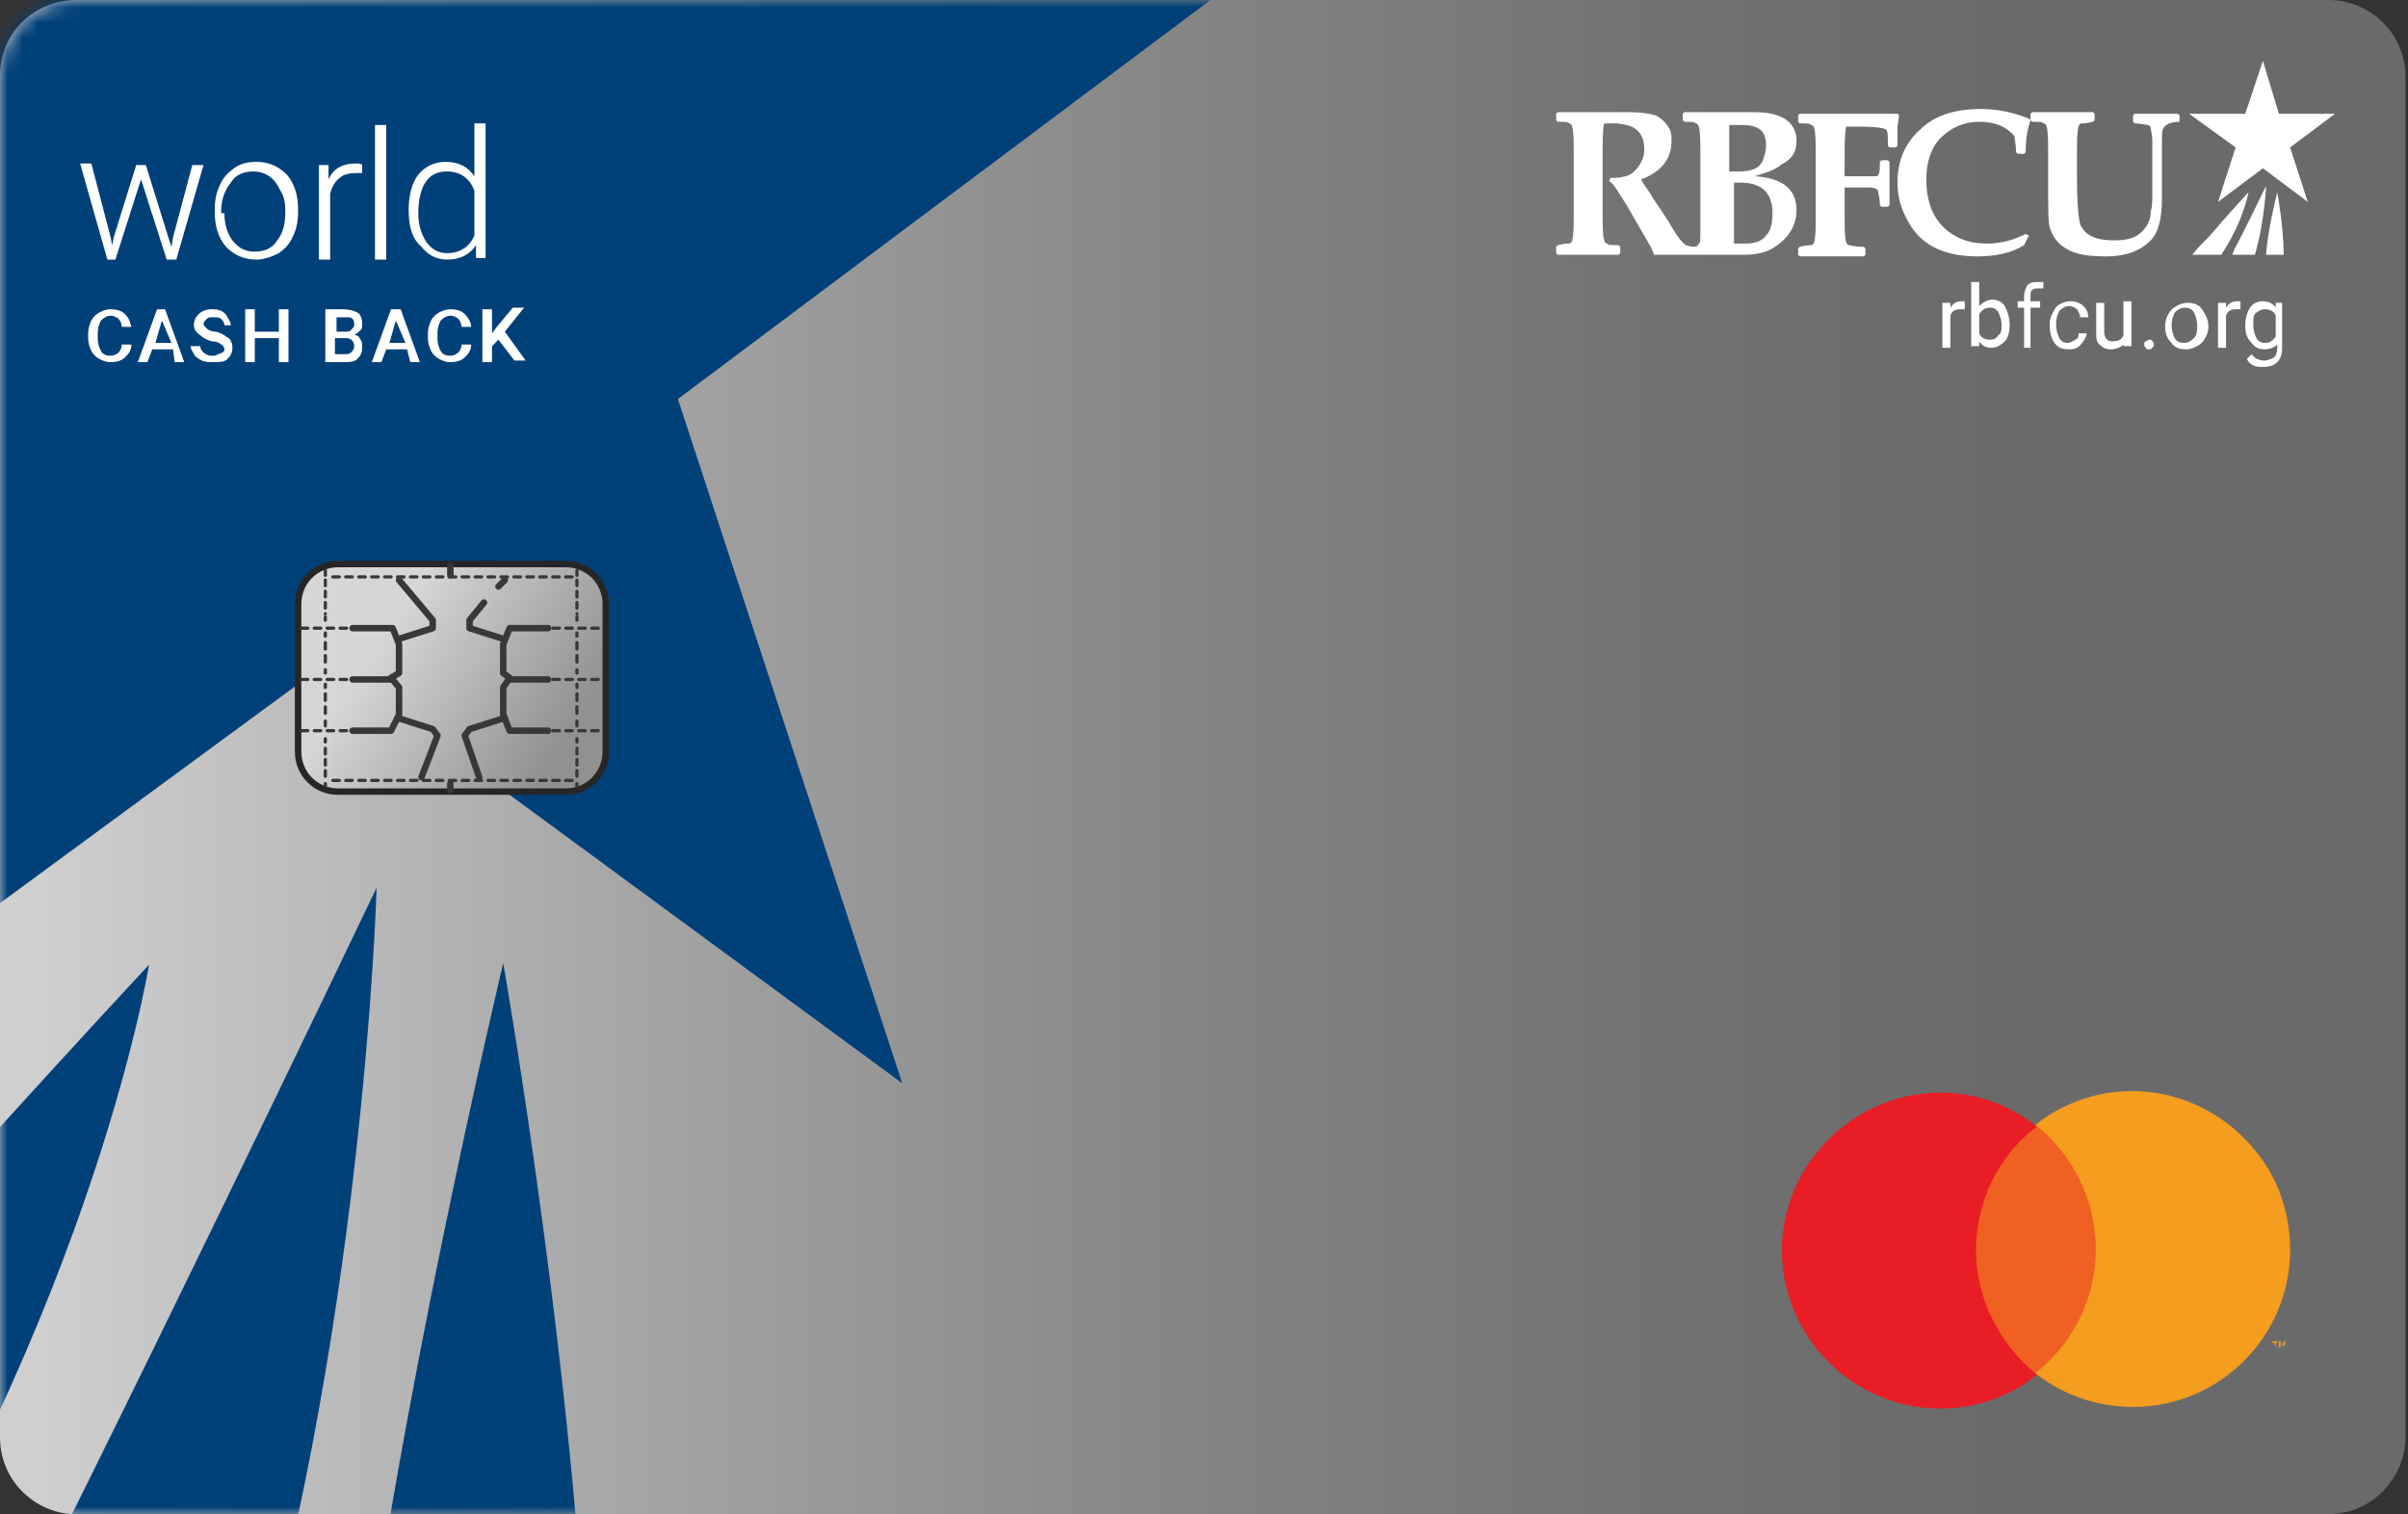 <?xml version="1.0" encoding="UTF-8"?>
<svg width="159px" height="100px" viewBox="0 0 159 100" version="1.1" xmlns="http://www.w3.org/2000/svg" xmlns:xlink="http://www.w3.org/1999/xlink">
    <rect x="0" y="0" width="159" height="100" fill="#333333" stroke="none"/>
    <title>75D75C90-5557-4615-8B4E-BA196BC824D2</title>
    <defs>
        <linearGradient x1="0%" y1="49.994%" x2="99.933%" y2="49.994%" id="linearGradient-1">
            <stop stop-color="#CFCFCF" offset="2.167%"></stop>
            <stop stop-color="#CCCCCC" offset="3.807%"></stop>
            <stop stop-color="#A2A2A2" offset="28.43%"></stop>
            <stop stop-color="#838383" offset="50.69%"></stop>
            <stop stop-color="#717171" offset="69.61%"></stop>
            <stop stop-color="#6A6A6A" offset="82.94%"></stop>
        </linearGradient>
        <path d="M153.651,100 L5.079,100 C2.328,100 0,97.778 0,94.921 L0,4.974 C0,2.222 2.222,0 5.079,0 L153.757,0 C156.508,0 158.836,2.222 158.836,5.079 L158.836,95.026 C158.73,97.778 156.508,100 153.651,100 Z" id="path-2"></path>
        <linearGradient x1="-3.491%" y1="23.711%" x2="101.679%" y2="75.375%" id="linearGradient-4">
            <stop stop-color="#D6D6D6" offset="27.06%"></stop>
            <stop stop-color="#919191" offset="89.03%"></stop>
        </linearGradient>
    </defs>
    <g id="Desktop-Redesign" stroke="none" stroke-width="1" fill="none" fill-rule="evenodd">
        <g id="Redesign-v1.0-Updated-Cards" transform="translate(-276, -312)">
            <g id="RBFCU-CC-OLB-Screen_World-Cash-Back" transform="translate(276, 312)">
                <g id="Group">
                    <g id="SVGID_1_-link" fill="url(#linearGradient-1)" fill-rule="nonzero">
                        <path d="M153.651,100 L5.079,100 C2.328,100 0,97.778 0,94.921 L0,4.974 C0,2.222 2.222,0 5.079,0 L153.757,0 C156.508,0 158.836,2.222 158.836,5.079 L158.836,95.026 C158.73,97.778 156.508,100 153.651,100 Z" id="SVGID_1_"></path>
                    </g>
                    <g id="Star__x26__Con_-_Primary_Blue_CMYK_00000052808528408606252340000001603872566505231238_-Clipped">
                        <mask id="mask-3" fill="white">
                            <use xlink:href="#path-2"></use>
                        </mask>
                        <g id="SVGID_1_"></g>
                        <g id="Star__x26__Con_-_Primary_Blue_CMYK_00000052808528408606252340000001603872566505231238_" mask="url(#mask-3)" fill="#004079" fill-rule="nonzero">
                            <g transform="translate(-39.577, -46.138)" id="Shape">
                                <path d="M84.339,72.487 L122.328,44.021 L75.132,44.021 L61.164,0 L46.984,44.021 L0,44.021 L38.307,72.487 L23.386,117.672 L61.27,89.841 L99.153,117.672 L84.339,72.487 Z M26.667,162.011 C45.503,134.392 49.418,109.841 49.418,109.841 C49.418,109.841 32.063,128.466 17.143,145.926 C11.958,151.429 6.984,156.72 2.222,162.011 L26.667,162.011 Z M55.132,162.011 C63.598,135.238 64.444,104.762 64.444,104.762 C64.444,104.762 45.714,143.915 38.095,158.413 C37.46,159.577 36.825,160.847 36.19,162.011 L55.132,162.011 Z M78.519,162.011 C77.989,139.259 72.804,109.735 72.804,109.735 C72.804,109.735 65.397,140.847 63.069,162.011 L78.519,162.011 Z"></path>
                            </g>
                        </g>
                    </g>
                </g>
                <g id="Group" transform="translate(5.291, 8.148)" fill="#FFFFFF" fill-rule="nonzero">
                    <polygon id="Path" points="2.011 7.513 2.116 8.042 2.222 7.513 3.704 2.751 4.339 2.751 5.82 7.513 6.032 8.148 6.138 7.513 7.407 2.751 8.148 2.751 6.349 8.995 5.714 8.995 4.127 4.021 4.021 3.704 3.915 4.021 2.328 8.995 1.799 8.995 1.87974269e-15 2.646 0.741 2.646"></polygon>
                    <path d="M8.889,5.714 C8.889,5.079 8.995,4.55 9.206,4.127 C9.418,3.598 9.735,3.28 10.159,2.963 C10.582,2.646 11.111,2.54 11.64,2.54 C12.487,2.54 13.122,2.857 13.651,3.386 C14.18,4.021 14.392,4.762 14.392,5.714 L14.392,5.82 C14.392,6.455 14.286,6.984 14.074,7.407 C13.862,7.937 13.545,8.254 13.122,8.571 C12.698,8.783 12.169,8.995 11.64,8.995 C10.794,8.995 10.159,8.677 9.63,8.148 C9.101,7.513 8.889,6.772 8.889,5.82 L8.889,5.714 L8.889,5.714 Z M9.524,5.926 C9.524,6.667 9.735,7.302 10.053,7.725 C10.476,8.254 10.899,8.466 11.534,8.466 C12.169,8.466 12.698,8.254 13.016,7.725 C13.439,7.196 13.545,6.561 13.545,5.82 L13.545,5.714 C13.545,5.185 13.439,4.762 13.228,4.444 C13.016,4.021 12.804,3.704 12.487,3.492 C12.169,3.28 11.852,3.175 11.429,3.175 C10.794,3.175 10.265,3.386 9.947,3.915 C9.524,4.444 9.312,5.079 9.312,5.82 L9.312,5.926 L9.524,5.926 Z" id="Shape"></path>
                    <path d="M18.624,3.28 C18.519,3.28 18.307,3.28 18.201,3.28 C17.778,3.28 17.354,3.386 17.143,3.598 C16.825,3.81 16.614,4.233 16.508,4.656 L16.508,8.995 L15.767,8.995 L15.767,2.751 L16.402,2.751 L16.402,3.704 C16.72,2.963 17.354,2.646 18.201,2.646 C18.413,2.646 18.519,2.646 18.624,2.751 L18.624,3.28 Z" id="Path"></path>
                    <polygon id="Path" points="20.212 8.995 19.471 8.995 19.471 0.106 20.212 0.106"></polygon>
                    <path d="M21.693,5.714 C21.693,4.762 21.905,3.915 22.328,3.386 C22.751,2.857 23.386,2.54 24.127,2.54 C24.974,2.54 25.608,2.857 26.032,3.492 L26.032,0 L26.772,0 L26.772,8.889 L26.138,8.889 L26.138,8.042 C25.714,8.677 25.079,8.995 24.233,8.995 C23.492,8.995 22.963,8.677 22.54,8.148 C21.905,7.619 21.693,6.772 21.693,5.714 L21.693,5.714 Z M22.328,5.926 C22.328,6.772 22.54,7.302 22.857,7.831 C23.175,8.254 23.598,8.571 24.233,8.571 C25.079,8.571 25.714,8.148 26.032,7.407 L26.032,4.444 C25.714,3.598 25.079,3.175 24.233,3.175 C23.598,3.175 23.175,3.386 22.857,3.81 C22.54,4.233 22.328,4.974 22.328,5.926 Z" id="Shape"></path>
                </g>
                <g id="Group" transform="translate(102.751, 4.021)" fill="#FFFFFF" fill-rule="nonzero">
                    <path d="M48.042,12.804 C48.042,11.005 47.619,8.677 47.619,8.677 C47.619,8.677 46.984,11.111 46.878,12.804 L48.042,12.804 Z M46.138,12.804 C46.772,10.688 46.878,8.254 46.878,8.254 C46.878,8.254 45.397,11.323 44.762,12.487 C44.762,12.593 44.656,12.698 44.656,12.804 L46.138,12.804 Z M43.915,12.804 C45.397,10.582 45.714,8.677 45.714,8.677 C45.714,8.677 44.339,10.159 43.175,11.534 C42.751,11.958 42.328,12.381 42.011,12.804 L43.915,12.804 Z M48.466,5.714 L51.429,3.492 L47.725,3.492 L46.667,0 L45.503,3.492 L41.799,3.492 L44.868,5.714 L43.704,9.312 L46.667,7.09 L49.63,9.312 L48.466,5.714 Z" id="Shape"></path>
                    <path d="M41.164,4.021 L41.164,3.598 L41.058,3.492 C40.212,3.492 39.577,3.492 39.365,3.492 C38.942,3.492 38.519,3.492 38.201,3.492 L38.095,3.598 L38.095,4.021 L38.201,4.127 C38.624,4.127 38.942,4.233 39.048,4.233 C39.153,4.233 39.259,4.339 39.259,4.444 C39.259,4.55 39.365,4.868 39.365,5.185 C39.365,5.608 39.365,6.349 39.365,7.513 L39.365,8.889 C39.365,9.206 39.365,9.63 39.259,9.947 C39.259,10.37 39.153,10.582 39.048,10.794 C38.942,11.005 38.836,11.111 38.624,11.323 C38.201,11.746 37.566,11.852 36.825,11.852 C35.661,11.852 34.921,11.534 34.603,10.794 C34.497,10.37 34.392,9.418 34.392,7.725 L34.392,6.349 C34.392,5.291 34.392,4.656 34.497,4.339 C34.497,4.233 34.603,4.127 34.709,4.127 C34.815,4.127 35.026,4.127 35.45,4.021 L35.556,3.915 L35.556,3.492 L35.45,3.386 C35.026,3.386 34.392,3.386 33.439,3.386 C32.487,3.386 31.852,3.386 31.429,3.386 L31.323,3.492 L31.323,3.915 L31.429,4.021 C31.852,4.021 32.169,4.021 32.169,4.127 C32.275,4.127 32.381,4.233 32.381,4.339 C32.487,4.656 32.487,5.291 32.487,6.349 L32.487,8.042 C32.487,9.63 32.487,10.688 32.593,11.005 C32.804,11.64 33.122,12.063 33.651,12.381 C34.286,12.804 35.238,12.91 36.296,12.91 C37.566,12.91 38.519,12.593 39.259,11.852 C39.788,11.323 40,10.37 40,9.101 L40,7.09 C40,6.349 40,5.82 40,5.397 C40,4.868 40,4.55 40.106,4.444 C40.212,4.233 40.529,4.021 41.164,4.021 L41.164,4.021 Z M24.444,7.831 C24.444,6.667 24.762,5.714 25.397,5.079 C26.032,4.444 26.878,4.021 27.937,4.021 C28.995,4.021 29.735,4.339 30.265,4.974 C30.265,5.185 30.37,5.503 30.37,6.032 L30.476,6.138 L30.899,6.138 L31.005,6.032 C31.005,5.185 31.111,4.55 31.323,3.915 L31.217,3.81 C30.159,3.386 29.101,3.175 28.042,3.175 C26.349,3.175 24.974,3.598 24.021,4.55 C23.069,5.397 22.54,6.561 22.54,8.042 C22.54,8.889 22.751,9.735 23.175,10.476 C24.021,12.169 25.608,12.91 27.831,12.91 C28.995,12.91 30.053,12.698 30.899,12.169 L31.217,11.534 L31.005,11.429 C30.159,11.852 29.312,12.063 28.466,12.063 C27.513,12.063 26.772,11.852 26.138,11.429 C24.974,10.688 24.444,9.418 24.444,7.831 M22.54,4.339 L22.646,3.598 L22.54,3.492 C20.212,3.492 18.73,3.492 18.095,3.492 C17.143,3.492 16.508,3.492 16.085,3.492 L15.979,3.598 L15.979,4.021 L16.085,4.127 C16.508,4.127 16.825,4.127 16.825,4.233 C16.931,4.233 17.037,4.339 17.037,4.444 C17.143,4.762 17.143,5.397 17.143,6.455 L17.143,9.947 C17.143,11.005 17.143,11.64 17.037,11.958 C17.037,12.063 16.931,12.169 16.825,12.169 C16.72,12.169 16.508,12.169 16.085,12.275 L15.979,12.381 L15.979,12.804 L16.085,12.91 C16.72,12.91 17.249,12.91 17.672,12.91 L20.317,12.91 L20.423,12.804 L20.423,12.381 L20.317,12.275 C19.683,12.275 19.365,12.169 19.365,12.169 C19.259,12.169 19.153,12.063 19.153,11.958 C19.048,11.64 19.048,11.005 19.048,9.947 L19.048,8.36 C19.259,8.36 19.577,8.36 19.894,8.36 C20.106,8.36 20.423,8.36 20.635,8.36 C21.058,8.36 21.27,8.466 21.27,8.677 C21.27,8.783 21.376,8.995 21.376,9.524 L21.481,9.63 L21.905,9.63 L22.011,9.524 C22.011,8.995 22.011,8.466 22.011,8.042 C22.011,7.619 22.011,7.196 22.011,6.667 L21.905,6.561 L21.481,6.561 L21.376,6.667 C21.376,7.09 21.376,7.407 21.27,7.513 C21.27,7.619 21.164,7.619 21.058,7.619 C20.423,7.619 20,7.619 19.788,7.619 L19.048,7.619 L19.048,6.772 C19.048,5.608 19.048,4.762 19.153,4.339 C19.577,4.339 19.788,4.339 20,4.339 C21.164,4.339 21.693,4.444 21.799,4.55 C21.905,4.656 21.905,4.974 21.905,5.608 L22.011,5.714 L22.434,5.714 L22.54,5.608 L22.54,5.079 C22.54,4.656 22.54,4.444 22.54,4.339 M15.873,5.291 C15.873,4.868 15.767,4.55 15.556,4.233 C15.132,3.704 14.392,3.386 13.122,3.386 C12.804,3.386 12.487,3.386 12.169,3.386 C11.64,3.386 11.111,3.386 10.476,3.386 C9.524,3.386 8.889,3.386 8.466,3.386 L8.36,3.492 L8.36,3.915 L8.466,4.021 C8.889,4.021 9.206,4.021 9.206,4.127 C9.312,4.127 9.418,4.233 9.418,4.339 C9.524,4.656 9.524,5.291 9.524,6.349 L9.524,9.735 L9.524,11.217 C9.524,11.746 9.524,12.063 9.418,12.063 C9.312,12.381 8.889,12.275 8.571,12.169 C8.36,12.063 7.937,11.534 7.407,10.582 L6.349,8.995 C6.138,8.571 5.82,8.254 5.608,7.831 C6.984,7.302 7.619,6.455 7.619,5.291 C7.619,4.974 7.619,4.762 7.513,4.55 C7.302,4.127 6.984,3.81 6.561,3.598 C6.243,3.492 5.608,3.386 4.868,3.386 C4.55,3.386 4.021,3.386 3.386,3.386 C3.069,3.386 2.646,3.386 2.116,3.386 C1.164,3.386 0.529,3.386 0.106,3.386 L-1.50379415e-14,3.492 L-1.50379415e-14,3.915 L0.106,4.021 C0.529,4.021 0.847,4.021 0.847,4.127 C0.952,4.127 1.058,4.233 1.058,4.339 C1.164,4.656 1.164,5.291 1.164,6.349 L1.164,9.841 C1.164,10.899 1.164,11.534 1.058,11.852 C1.058,11.958 0.952,12.063 0.847,12.063 C0.741,12.063 0.529,12.063 0.106,12.169 L-1.50379415e-14,12.275 L-1.50379415e-14,12.698 L0.106,12.804 C0.529,12.804 1.164,12.804 2.116,12.804 C3.069,12.804 3.704,12.804 4.127,12.804 L4.233,12.698 L4.233,12.275 L4.127,12.169 C3.704,12.169 3.386,12.169 3.386,12.063 C3.28,12.063 3.175,11.958 3.175,11.852 C3.069,11.534 3.069,10.899 3.069,9.841 L3.069,6.349 C3.069,5.291 3.069,4.55 3.175,4.127 C3.386,4.127 3.598,4.127 3.81,4.127 C4.339,4.127 4.656,4.233 4.974,4.339 C5.503,4.55 5.82,5.079 5.82,5.82 C5.82,6.243 5.714,6.561 5.503,6.878 C5.291,7.196 5.079,7.407 4.868,7.513 C4.656,7.619 4.233,7.725 3.81,7.725 C3.81,7.725 3.704,7.725 3.598,7.725 L3.492,7.937 C3.704,8.042 3.81,8.254 3.915,8.36 L4.656,9.524 L6.243,12.275 C6.349,12.487 6.455,12.698 6.455,12.804 C6.984,12.804 7.302,12.804 7.513,12.804 L10.053,12.804 C10.794,12.804 11.534,12.804 12.275,12.804 C13.122,12.804 13.757,12.698 14.286,12.381 C15.344,11.746 15.873,10.899 15.873,9.841 C15.873,8.466 14.921,7.725 13.122,7.619 C13.439,7.513 13.757,7.407 14.074,7.302 C14.286,7.196 14.603,7.09 14.815,6.878 C15.661,6.455 15.873,5.926 15.873,5.291 M11.534,8.042 C11.746,8.042 11.958,8.042 12.169,8.042 C13.545,8.042 14.286,8.677 14.286,10.053 C14.286,10.688 14.18,11.217 13.862,11.534 C13.545,11.958 13.016,12.063 12.487,12.063 C12.169,12.063 11.958,12.063 11.746,12.063 C11.746,11.746 11.746,11.429 11.746,11.111 L11.746,8.042 L11.534,8.042 Z M13.862,5.608 C13.862,5.926 13.757,6.243 13.651,6.561 C13.439,7.09 12.91,7.302 12.063,7.302 C11.746,7.302 11.534,7.302 11.429,7.302 L11.429,5.503 C11.429,5.079 11.429,4.656 11.429,4.233 C11.64,4.233 11.958,4.233 12.275,4.233 C13.439,4.233 13.862,4.656 13.862,5.608" id="Shape"></path>
                </g>
                <g id="Group" transform="translate(128.254, 18.624)" fill="#FFFFFF" fill-rule="nonzero">
                    <path d="M1.376,1.799 C1.27,1.799 1.164,1.799 1.164,1.799 C0.847,1.799 0.635,1.905 0.529,2.222 L0.529,4.339 L-1.50379415e-14,4.339 L-1.50379415e-14,1.376 L0.529,1.376 L0.529,1.693 C0.741,1.376 0.952,1.27 1.27,1.27 C1.376,1.27 1.481,1.27 1.481,1.27 L1.481,1.799 L1.376,1.799 Z" id="Path"></path>
                    <path d="M4.444,2.857 C4.444,3.28 4.339,3.704 4.127,3.915 C3.915,4.127 3.598,4.339 3.28,4.339 C2.857,4.339 2.646,4.233 2.434,3.915 L2.434,4.233 L1.905,4.233 L1.905,0 L2.434,0 L2.434,1.587 C2.646,1.376 2.963,1.164 3.28,1.164 C3.598,1.164 3.915,1.27 4.127,1.587 C4.339,2.011 4.444,2.434 4.444,2.857 L4.444,2.857 Z M3.915,2.857 C3.915,2.54 3.81,2.222 3.704,2.011 C3.598,1.799 3.386,1.693 3.175,1.693 C2.857,1.693 2.646,1.799 2.434,2.116 L2.434,3.386 C2.54,3.704 2.857,3.81 3.175,3.81 C3.386,3.81 3.598,3.704 3.704,3.492 C3.81,3.492 3.915,3.28 3.915,2.857 Z" id="Shape"></path>
                    <path d="M5.397,4.339 L5.397,1.693 L4.974,1.693 L4.974,1.27 L5.397,1.27 L5.397,0.952 C5.397,0.635 5.503,0.423 5.608,0.212 C5.82,0 6.032,0 6.349,0 C6.455,0 6.561,0 6.667,0 L6.667,0.423 C6.561,0.423 6.455,0.423 6.349,0.423 C6.138,0.423 6.032,0.423 5.926,0.529 C5.82,0.635 5.82,0.741 5.82,0.952 L5.82,1.27 L6.455,1.27 L6.455,1.693 L5.82,1.693 L5.82,4.339 L5.397,4.339 Z" id="Path"></path>
                    <path d="M8.254,4.021 C8.466,4.021 8.571,3.915 8.783,3.81 C8.995,3.704 8.995,3.598 8.995,3.386 L9.524,3.386 C9.524,3.598 9.418,3.704 9.312,3.915 C9.206,4.021 9.101,4.233 8.889,4.339 C8.677,4.444 8.466,4.444 8.36,4.444 C7.937,4.444 7.619,4.339 7.407,4.021 C7.196,3.704 7.09,3.386 7.09,2.857 L7.09,2.751 C7.09,2.434 7.196,2.222 7.302,2.011 C7.407,1.799 7.513,1.587 7.725,1.481 C7.937,1.376 8.148,1.27 8.466,1.27 C8.783,1.27 9.101,1.376 9.312,1.587 C9.524,1.799 9.63,2.011 9.63,2.328 L9.101,2.328 C9.101,2.116 8.995,2.011 8.889,1.799 C8.783,1.693 8.571,1.587 8.36,1.587 C8.148,1.587 7.937,1.693 7.725,1.905 C7.619,2.116 7.513,2.328 7.513,2.751 L7.513,2.857 C7.513,3.175 7.619,3.492 7.725,3.704 C7.831,3.915 8.042,4.021 8.254,4.021 Z" id="Path"></path>
                    <path d="M11.958,4.127 C11.746,4.339 11.429,4.444 11.111,4.444 C10.794,4.444 10.582,4.339 10.37,4.127 C10.159,3.915 10.159,3.704 10.159,3.28 L10.159,1.376 L10.688,1.376 L10.688,3.28 C10.688,3.704 10.899,3.915 11.217,3.915 C11.64,3.915 11.852,3.81 11.958,3.492 L11.958,1.27 L12.487,1.27 L12.487,4.233 L11.958,4.233 L11.958,4.127 Z" id="Path"></path>
                    <path d="M13.333,4.127 C13.333,4.021 13.333,3.915 13.439,3.915 C13.545,3.915 13.545,3.81 13.651,3.81 C13.757,3.81 13.862,3.81 13.862,3.915 C13.968,4.021 13.968,4.021 13.968,4.127 C13.968,4.233 13.968,4.233 13.862,4.339 C13.757,4.444 13.757,4.444 13.651,4.444 C13.545,4.444 13.439,4.444 13.439,4.339 C13.333,4.233 13.333,4.233 13.333,4.127 Z" id="Path"></path>
                    <path d="M14.709,2.857 C14.709,2.54 14.815,2.328 14.921,2.116 C15.026,1.905 15.238,1.693 15.45,1.587 C15.661,1.481 15.873,1.376 16.19,1.376 C16.614,1.376 16.931,1.481 17.143,1.799 C17.354,2.116 17.566,2.434 17.566,2.963 L17.566,2.963 C17.566,3.28 17.46,3.492 17.354,3.704 C17.249,3.915 17.037,4.127 16.825,4.233 C16.614,4.339 16.402,4.444 16.085,4.444 C15.661,4.444 15.344,4.339 15.132,4.021 C14.815,3.704 14.709,3.386 14.709,2.857 L14.709,2.857 Z M15.132,2.857 C15.132,3.175 15.238,3.492 15.344,3.704 C15.45,3.915 15.661,4.021 15.979,4.021 C16.19,4.021 16.402,3.915 16.614,3.704 C16.825,3.492 16.825,3.175 16.825,2.857 C16.825,2.54 16.72,2.222 16.614,2.011 C16.508,1.799 16.296,1.693 15.979,1.693 C15.767,1.693 15.556,1.799 15.344,2.011 C15.238,2.222 15.132,2.54 15.132,2.857 Z" id="Shape"></path>
                    <path d="M19.577,1.799 C19.471,1.799 19.365,1.799 19.365,1.799 C19.048,1.799 18.836,1.905 18.73,2.222 L18.73,4.339 L18.201,4.339 L18.201,1.376 L18.73,1.376 L18.73,1.693 C18.942,1.376 19.153,1.27 19.471,1.27 C19.577,1.27 19.683,1.27 19.683,1.27 L19.683,1.799 L19.577,1.799 Z" id="Path"></path>
                    <path d="M20,2.857 C20,2.434 20.106,2.011 20.317,1.693 C20.529,1.376 20.847,1.27 21.164,1.27 C21.481,1.27 21.799,1.376 22.011,1.693 L22.011,1.376 L22.434,1.376 L22.434,4.339 C22.434,4.762 22.328,5.079 22.116,5.291 C21.905,5.503 21.587,5.608 21.164,5.608 C20.952,5.608 20.741,5.608 20.529,5.503 C20.317,5.397 20.212,5.291 20.106,5.079 L20.423,4.762 C20.635,5.079 20.952,5.185 21.27,5.185 C21.481,5.185 21.693,5.079 21.905,4.974 C22.011,4.868 22.116,4.656 22.116,4.339 L22.116,4.127 C21.905,4.339 21.587,4.444 21.27,4.444 C20.952,4.444 20.635,4.339 20.423,4.021 C20.106,3.704 20,3.386 20,2.857 Z M20.529,2.857 C20.529,3.175 20.635,3.492 20.741,3.704 C20.847,3.915 21.058,4.021 21.27,4.021 C21.587,4.021 21.799,3.915 22.011,3.598 L22.011,2.222 C21.905,1.905 21.587,1.799 21.27,1.799 C21.058,1.799 20.847,1.905 20.635,2.116 C20.529,2.222 20.529,2.54 20.529,2.857 Z" id="Shape"></path>
                </g>
                <g id="Group" transform="translate(117.658, 72.049)" fill-rule="nonzero">
                    <rect id="Rectangle" fill="#F06022" x="12.183" y="2.236" width="9.101" height="16.402"></rect>
                    <path d="M12.818,10.49 C12.818,7.316 14.3,4.247 16.839,2.342 C12.289,-1.256 5.834,-0.409 2.236,4.141 C-1.362,8.691 -0.515,15.146 4.035,18.744 C7.845,21.707 13.136,21.707 16.839,18.744 C14.3,16.628 12.818,13.665 12.818,10.49 Z" id="Path" fill="#E91D25"></path>
                    <path d="M33.559,10.49 C33.559,16.204 28.903,20.861 23.189,20.861 C20.861,20.861 18.638,20.12 16.734,18.638 C21.284,15.04 22.025,8.585 18.533,4.035 C18.003,3.4 17.474,2.765 16.734,2.236 C21.284,-1.362 27.739,-0.515 31.337,4.035 C32.818,5.834 33.559,8.162 33.559,10.49 Z" id="Path" fill="#F59D1E"></path>
                    <path d="M32.607,16.945 L32.607,16.628 L32.712,16.628 L32.712,16.522 L32.395,16.522 L32.395,16.628 L32.501,16.628 L32.607,16.945 L32.607,16.945 Z M33.242,16.945 L33.242,16.522 L33.136,16.522 L33.03,16.839 L32.924,16.522 L32.818,16.522 L32.818,16.945 L32.924,16.945 L32.924,16.628 L33.03,16.839 L33.136,16.839 L33.242,16.628 L33.242,16.945 L33.242,16.945 Z" id="Shape" fill="#F59D1E"></path>
                </g>
                <g id="Group" transform="translate(5.82, 20.317)" fill="#FFFFFF" fill-rule="nonzero">
                    <path d="M2.857,2.434 C2.857,2.857 2.646,3.069 2.434,3.28 C2.222,3.492 1.905,3.598 1.481,3.598 C1.164,3.598 0.952,3.492 0.741,3.386 C0.529,3.28 0.317,3.069 0.212,2.857 C0.106,2.646 1.87974269e-15,2.328 1.87974269e-15,2.011 L1.87974269e-15,1.693 C1.87974269e-15,1.376 0.106,1.058 0.212,0.847 C0.317,0.635 0.529,0.423 0.741,0.317 C0.952,0.212 1.164,0.106 1.481,0.106 C1.905,0.106 2.222,0.212 2.434,0.423 C2.646,0.635 2.751,0.847 2.857,1.27 L2.222,1.27 C2.222,1.058 2.116,0.847 2.011,0.741 C1.905,0.635 1.693,0.529 1.481,0.529 C1.27,0.529 1.058,0.635 0.847,0.847 C0.741,1.058 0.635,1.27 0.635,1.693 L0.635,2.011 C0.635,2.434 0.741,2.646 0.847,2.857 C0.952,3.069 1.164,3.175 1.481,3.175 C1.693,3.175 1.905,3.069 2.011,2.963 C2.116,2.857 2.222,2.646 2.222,2.434 L2.857,2.434 L2.857,2.434 Z" id="Path"></path>
                    <path d="M5.608,2.751 L4.233,2.751 L3.915,3.598 L3.28,3.598 L4.55,0.106 L5.079,0.106 L6.349,3.598 L5.714,3.598 L5.608,2.751 Z M4.444,2.328 L5.503,2.328 L4.868,0.847 L4.444,2.328 Z" id="Shape"></path>
                    <path d="M8.995,2.751 C8.995,2.646 8.889,2.434 8.783,2.434 C8.677,2.328 8.466,2.222 8.148,2.222 C7.831,2.116 7.619,2.011 7.513,1.905 C7.196,1.693 6.984,1.481 6.984,1.164 C6.984,0.847 7.09,0.635 7.302,0.423 C7.513,0.212 7.831,0.106 8.148,0.106 C8.36,0.106 8.571,0.106 8.783,0.212 C8.995,0.317 9.101,0.423 9.206,0.635 C9.312,0.847 9.418,0.952 9.418,1.164 L8.995,1.164 C8.995,0.952 8.889,0.847 8.783,0.741 C8.677,0.635 8.466,0.635 8.254,0.635 C8.042,0.635 7.937,0.635 7.831,0.741 C7.725,0.847 7.619,0.952 7.619,1.058 C7.619,1.164 7.725,1.27 7.831,1.376 C7.937,1.481 8.148,1.587 8.466,1.587 C8.783,1.693 8.995,1.799 9.101,1.905 C9.312,2.011 9.418,2.116 9.418,2.222 C9.524,2.328 9.524,2.54 9.524,2.646 C9.524,2.963 9.418,3.175 9.206,3.386 C8.995,3.598 8.677,3.598 8.254,3.598 C8.042,3.598 7.725,3.598 7.513,3.492 C7.302,3.386 7.09,3.28 6.984,3.069 C6.878,2.857 6.772,2.751 6.772,2.54 L7.407,2.54 C7.407,2.751 7.513,2.857 7.619,2.963 C7.725,3.069 7.937,3.175 8.148,3.175 C8.36,3.175 8.466,3.175 8.571,3.069 C8.995,2.963 8.995,2.857 8.995,2.751 Z" id="Path"></path>
                    <polygon id="Path" points="13.228 3.598 12.593 3.598 12.593 2.011 11.005 2.011 11.005 3.598 10.37 3.598 10.37 0.106 11.005 0.106 11.005 1.587 12.593 1.587 12.593 0.106 13.228 0.106"></polygon>
                    <path d="M15.661,3.598 L15.661,0.106 L16.825,0.106 C17.249,0.106 17.566,0.212 17.778,0.317 C17.989,0.423 18.095,0.741 18.095,1.058 C18.095,1.27 18.095,1.376 17.989,1.481 C17.884,1.587 17.778,1.693 17.566,1.799 C17.778,1.799 17.884,1.905 17.989,2.116 C18.095,2.222 18.095,2.434 18.095,2.646 C18.095,2.963 17.989,3.175 17.778,3.386 C17.566,3.598 17.249,3.598 16.825,3.598 L15.661,3.598 L15.661,3.598 Z M16.296,1.587 L16.931,1.587 C17.143,1.587 17.249,1.587 17.354,1.481 C17.46,1.376 17.566,1.27 17.566,1.164 C17.566,0.952 17.566,0.847 17.46,0.741 C17.354,0.635 17.249,0.635 17.037,0.635 L16.402,0.635 L16.402,1.587 L16.296,1.587 Z M16.296,2.011 L16.296,3.069 L16.931,3.069 C17.143,3.069 17.249,3.069 17.354,2.963 C17.46,2.857 17.566,2.751 17.566,2.54 C17.566,2.222 17.354,2.011 17.037,2.011 L16.296,2.011 Z" id="Shape"></path>
                    <path d="M21.058,2.751 L19.683,2.751 L19.365,3.598 L18.73,3.598 L20,0.106 L20.635,0.106 L21.905,3.598 L21.27,3.598 L21.058,2.751 Z M19.894,2.328 L20.952,2.328 L20.317,0.847 L19.894,2.328 Z" id="Shape"></path>
                    <path d="M25.291,2.434 C25.291,2.857 25.079,3.069 24.868,3.28 C24.656,3.492 24.339,3.598 23.915,3.598 C23.598,3.598 23.386,3.492 23.175,3.386 C22.963,3.28 22.751,3.069 22.646,2.857 C22.54,2.646 22.434,2.328 22.434,2.011 L22.434,1.693 C22.434,1.376 22.54,1.058 22.646,0.847 C22.751,0.635 22.963,0.423 23.175,0.317 C23.386,0.212 23.598,0.106 23.915,0.106 C24.339,0.106 24.656,0.212 24.868,0.423 C25.079,0.635 25.291,0.952 25.291,1.27 L24.656,1.27 C24.656,1.058 24.55,0.847 24.444,0.741 C24.339,0.635 24.127,0.529 23.915,0.529 C23.704,0.529 23.492,0.635 23.28,0.847 C23.175,1.058 23.069,1.27 23.069,1.693 L23.069,2.011 C23.069,2.434 23.175,2.646 23.28,2.857 C23.386,3.069 23.598,3.175 23.915,3.175 C24.127,3.175 24.339,3.069 24.444,2.963 C24.55,2.857 24.656,2.646 24.656,2.434 L25.291,2.434 L25.291,2.434 Z" id="Path"></path>
                    <polygon id="Path" points="27.09 2.116 26.667 2.54 26.667 3.598 26.032 3.598 26.032 0.106 26.667 0.106 26.667 1.693 26.984 1.27 28.042 0 28.783 0 27.513 1.587 28.889 3.492 28.148 3.492"></polygon>
                </g>
                <g id="Group" transform="translate(19.683, 37.143)">
                    <path d="M17.672,15.132 L2.646,15.132 C1.164,15.132 0,13.968 0,12.487 L0,2.751 C0,1.27 1.164,0.106 2.646,0.106 L17.672,0.106 C19.153,0.106 20.317,1.27 20.317,2.751 L20.317,12.487 C20.317,13.968 19.153,15.132 17.672,15.132 Z" id="Path" stroke="#262626" stroke-width="0.427" fill="url(#linearGradient-4)" fill-rule="nonzero"></path>
                    <g transform="translate(0.212, 0.159)" id="Path" stroke="#383838" stroke-linecap="round" stroke-linejoin="round" stroke-width="0.214">
                        <g transform="translate(1.058, 0)">
                            <line x1="0.529" y1="0.37" x2="0.529" y2="0.688"></line>
                            <line x1="0.529" y1="1.005" x2="0.529" y2="3.228" stroke-dasharray="0.37,0.37"></line>
                            <line x1="0.529" y1="3.439" x2="0.529" y2="3.651"></line>
                        </g>
                        <g transform="translate(1.058, 4.074)">
                            <line x1="0.529" y1="0.423" x2="0.529" y2="0.635"></line>
                            <line x1="0.529" y1="1.058" x2="0.529" y2="2.646" stroke-dasharray="0.428,0.428"></line>
                            <line x1="0.529" y1="2.857" x2="0.529" y2="3.069"></line>
                        </g>
                        <g transform="translate(1.058, 7.46)">
                            <line x1="0.529" y1="0.423" x2="0.529" y2="0.635"></line>
                            <line x1="0.529" y1="1.058" x2="0.529" y2="2.646" stroke-dasharray="0.428,0.428"></line>
                            <line x1="0.529" y1="2.857" x2="0.529" y2="3.175"></line>
                        </g>
                        <g transform="translate(1.058, 11.058)">
                            <line x1="0.529" y1="0.423" x2="0.529" y2="0.635"></line>
                            <line x1="0.529" y1="1.058" x2="0.529" y2="3.175" stroke-dasharray="0.368,0.368"></line>
                            <line x1="0.529" y1="3.386" x2="0.529" y2="3.598"></line>
                        </g>
                        <line x1="17.884" y1="0.794" x2="1.799" y2="0.794" stroke-dasharray="0.427,0.427"></line>
                        <line x1="17.884" y1="14.233" x2="1.799" y2="14.233" stroke-dasharray="0.427,0.427"></line>
                        <line x1="3.75948537e-15" y1="4.18" x2="3.175" y2="4.18" stroke-dasharray="0.427,0.427"></line>
                        <line x1="3.75948537e-15" y1="7.566" x2="3.175" y2="7.566" stroke-dasharray="0.427,0.427"></line>
                        <line x1="3.75948537e-15" y1="10.952" x2="3.175" y2="10.952" stroke-dasharray="0.427,0.427"></line>
                        <g transform="translate(17.672, 0)">
                            <line x1="0.529" y1="0.37" x2="0.529" y2="0.688"></line>
                            <line x1="0.529" y1="1.005" x2="0.529" y2="3.228" stroke-dasharray="0.37,0.37"></line>
                            <line x1="0.529" y1="3.439" x2="0.529" y2="3.651"></line>
                        </g>
                        <g transform="translate(17.672, 4.074)">
                            <line x1="0.529" y1="0.423" x2="0.529" y2="0.635"></line>
                            <line x1="0.529" y1="1.058" x2="0.529" y2="2.646" stroke-dasharray="0.428,0.428"></line>
                            <line x1="0.529" y1="2.857" x2="0.529" y2="3.069"></line>
                        </g>
                        <g transform="translate(17.672, 7.46)">
                            <line x1="0.529" y1="0.423" x2="0.529" y2="0.635"></line>
                            <line x1="0.529" y1="1.058" x2="0.529" y2="2.646" stroke-dasharray="0.428,0.428"></line>
                            <line x1="0.529" y1="2.857" x2="0.529" y2="3.175"></line>
                        </g>
                        <g transform="translate(17.672, 11.058)">
                            <line x1="0.529" y1="0.423" x2="0.529" y2="0.635"></line>
                            <line x1="0.529" y1="1.058" x2="0.529" y2="3.175" stroke-dasharray="0.368,0.368"></line>
                            <line x1="0.529" y1="3.386" x2="0.529" y2="3.598"></line>
                        </g>
                        <line x1="16.614" y1="4.18" x2="19.788" y2="4.18" stroke-dasharray="0.427,0.427"></line>
                        <line x1="16.614" y1="7.566" x2="19.788" y2="7.566" stroke-dasharray="0.427,0.427"></line>
                        <line x1="16.614" y1="10.952" x2="19.788" y2="10.952" stroke-dasharray="0.427,0.427"></line>
                    </g>
                    <g transform="translate(3.598, 0)" id="Path" stroke="#383838" stroke-linecap="round" stroke-linejoin="round" stroke-width="0.427">
                        <polyline points="4.55 14.18 5.608 11.429 5.291 11.005 2.963 10.265"></polyline>
                        <polyline points="0 11.111 2.54 11.111 3.069 10.053 3.069 8.254 2.54 7.619 3.069 7.302 3.069 5.397 2.646 4.339 0 4.339"></polyline>
                        <polyline points="3.069 1.164 5.291 3.81 5.291 4.339 2.963 5.079"></polyline>
                        <line x1="0" y1="7.725" x2="2.54" y2="7.725"></line>
                        <polyline points="8.36 14.18 7.407 11.429 7.725 11.005 10.053 10.265"></polyline>
                        <polyline points="12.91 11.111 10.37 11.111 9.947 10.053 9.947 8.254 10.37 7.619 9.947 7.302 9.947 5.397 10.37 4.339 12.91 4.339"></polyline>
                        <polyline points="8.677 2.646 7.725 3.81 7.725 4.339 10.053 5.079"></polyline>
                        <line x1="12.91" y1="7.725" x2="10.37" y2="7.725"></line>
                        <line x1="10.053" y1="1.164" x2="9.63" y2="1.587"></line>
                        <line x1="6.455" y1="0.212" x2="6.455" y2="0.847"></line>
                        <line x1="6.455" y1="14.603" x2="6.455" y2="15.026"></line>
                    </g>
                </g>
            </g>
        </g>
    </g>
</svg>